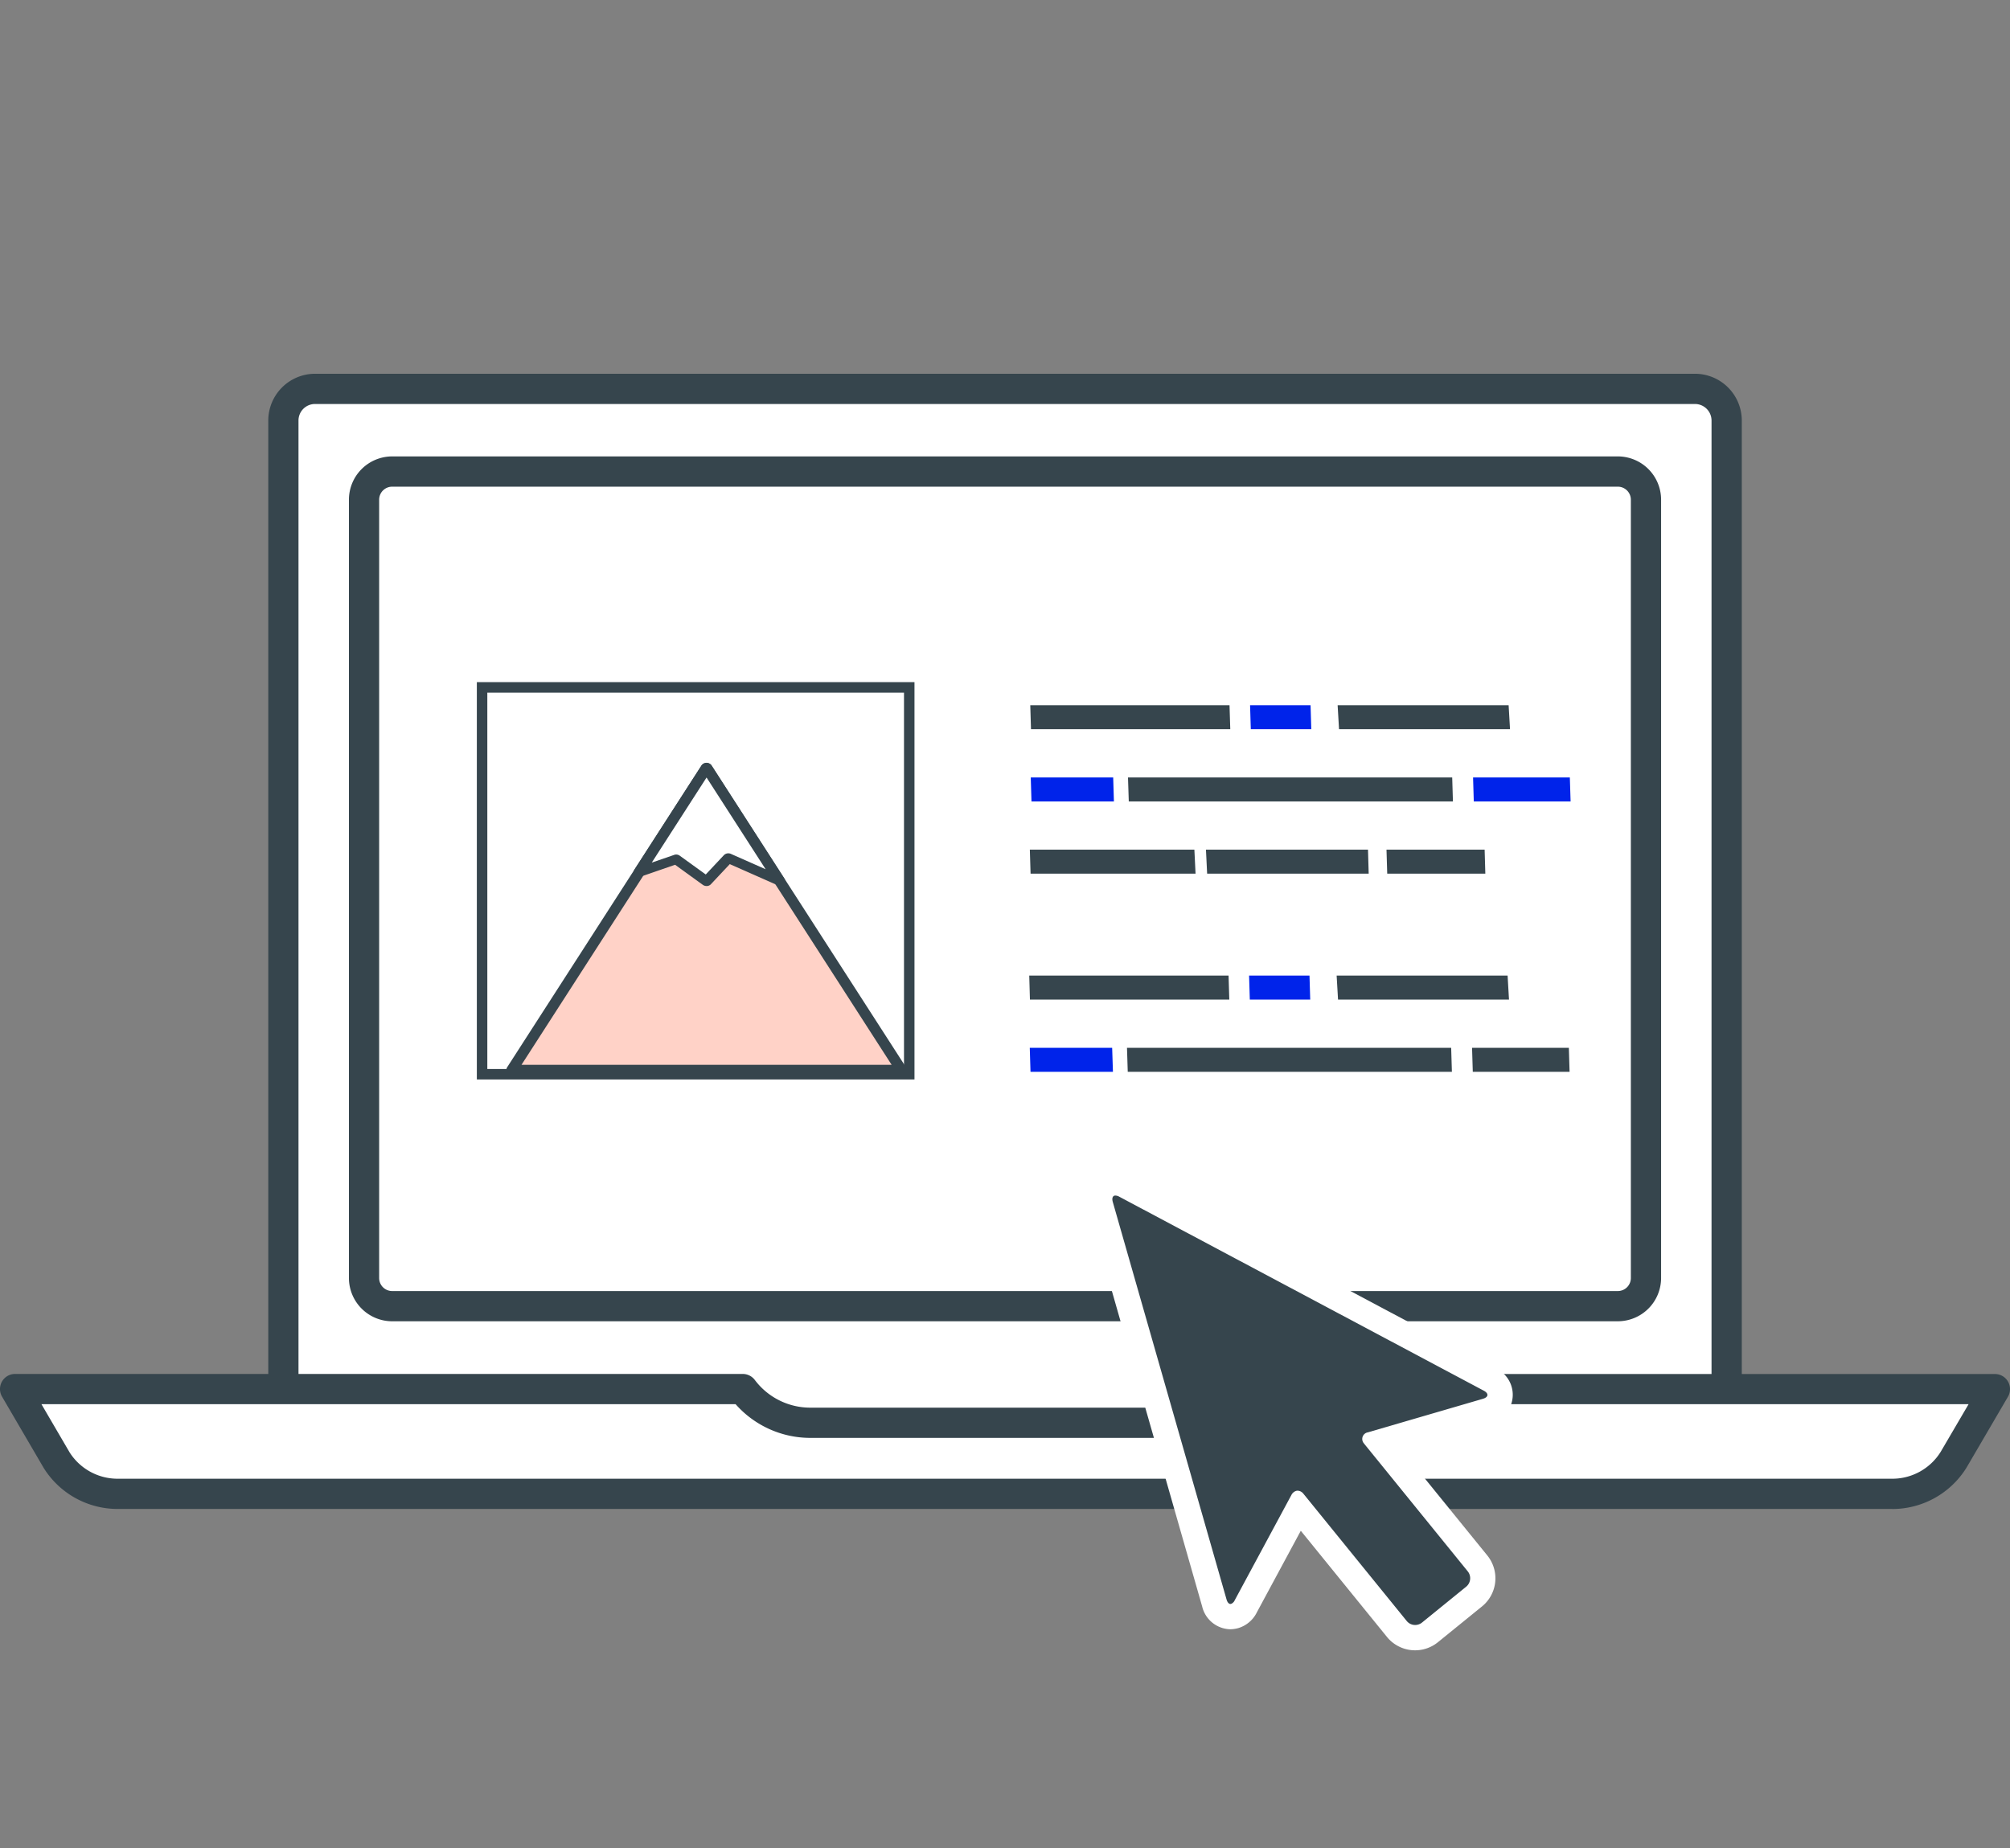<?xml version="1.0" encoding="utf-8"?>
<svg xmlns="http://www.w3.org/2000/svg" xmlns:xlink="http://www.w3.org/1999/xlink" width="143.861" height="132.298" viewBox="0 0 143.861 132.298">
  <rect x="0" y="0" width="143.861" height="132.298" fill="#808080" stroke="none"/>
  <defs>
    <clipPath id="clip-path">
      <rect id="Rectangle_1644" data-name="Rectangle 1644" width="143.861" height="132.298" fill="none"/>
    </clipPath>
  </defs>
  <g id="Groupe_126" data-name="Groupe 126" clip-path="url(#clip-path)">
    <path id="Tracé_84006" data-name="Tracé 84006" d="M47.275,86.942,9.375,84.47V15.133a2.264,2.264,0,0,1,2.263-2.265H110.41a2.263,2.263,0,0,1,2.265,2.265V84.47Z" transform="translate(10.907 14.971)" fill="#fff"/>
    <path id="Tracé_84007" data-name="Tracé 84007" d="M113.256,86.133a1.081,1.081,0,0,1-1.082-1.082V15.715a1.186,1.186,0,0,0-1.186-1.183H12.22a1.182,1.182,0,0,0-1.181,1.183V85.051a1.082,1.082,0,1,1-2.163,0V15.715a3.352,3.352,0,0,1,3.345-3.347h98.77a3.352,3.352,0,0,1,3.349,3.347V85.051a1.083,1.083,0,0,1-1.082,1.082" transform="translate(10.325 14.389)" fill="#36454d"/>
    <path id="Rectangle_1642" data-name="Rectangle 1642" d="M.93,0H90.823a.929.929,0,0,1,.929.929V58.816a.93.93,0,0,1-.93.93H.929A.929.929,0,0,1,0,58.817V.93A.93.93,0,0,1,.93,0Z" transform="translate(26.055 33.759)" fill="#fff"/>
    <path id="Tracé_84008" data-name="Tracé 84008" d="M102.365,77.015H14.635a3.1,3.1,0,0,1-3.091-3.094V18.2a3.1,3.1,0,0,1,3.091-3.1h87.73a3.1,3.1,0,0,1,3.094,3.1v55.72a3.1,3.1,0,0,1-3.094,3.094M14.635,17.268a.93.93,0,0,0-.928.932v55.72a.93.93,0,0,0,.928.93h87.73a.932.932,0,0,0,.93-.93V18.2a.932.932,0,0,0-.93-.932Z" transform="translate(13.43 17.573)" fill="#36454d"/>
    <path id="Tracé_84009" data-name="Tracé 84009" d="M90.118,45.965a6.01,6.01,0,0,1-4.8,2.412H57.382a6.01,6.01,0,0,1-4.8-2.412H.5l2.962,5.071a5.188,5.188,0,0,0,4.394,2.429H134.842a5.182,5.182,0,0,0,4.392-2.429l2.964-5.071Z" transform="translate(0.582 53.475)" fill="#fff"/>
    <path id="Tracé_84010" data-name="Tracé 84010" d="M135.424,55.129H8.437a6.235,6.235,0,0,1-5.311-2.938l-2.979-5.1a1.081,1.081,0,0,1,.935-1.627H53.161a1.081,1.081,0,0,1,.863.431,4.967,4.967,0,0,0,3.94,1.982H85.9A4.971,4.971,0,0,0,89.837,45.9a1.081,1.081,0,0,1,.863-.431H142.78a1.081,1.081,0,0,1,.935,1.627l-2.964,5.071a6.248,6.248,0,0,1-5.326,2.966M2.966,47.628l2.012,3.444a4.067,4.067,0,0,0,3.459,1.893H135.424a4.073,4.073,0,0,0,3.474-1.923l2-3.414H91.213A7.136,7.136,0,0,1,85.9,50.041H57.964a7.132,7.132,0,0,1-5.315-2.412Z" transform="translate(0 52.894)" fill="#36454d"/>
    <path id="Tracé_84011" data-name="Tracé 84011" d="M16.94,47.018,30.861,25.4,44.783,47.018Z" transform="translate(19.708 29.549)" fill="#ffd2c7"/>
    <path id="Tracé_84012" data-name="Tracé 84012" d="M45,47.534H17.155a.417.417,0,0,1-.344-.167.3.3,0,0,1-.006-.337L30.726,25.413a.456.456,0,0,1,.7,0L45.351,47.03a.3.3,0,0,1-.006.337.417.417,0,0,1-.344.167m-27.168-.681H44.323L31.077,26.285Z" transform="translate(19.493 29.373)" fill="#36454d"/>
    <path id="Tracé_84013" data-name="Tracé 84013" d="M31.178,33.495l-5.214-8.1-4.816,7.477,2.639-.911,2.176,1.575,1.558-1.659Z" transform="translate(24.604 29.549)" fill="#fff"/>
    <path id="Tracé_84014" data-name="Tracé 84014" d="M26.179,34.063a.455.455,0,0,1-.26-.08l-1.992-1.441-2.41.833a.463.463,0,0,1-.452-.089.305.305,0,0,1-.052-.392l4.816-7.477a.437.437,0,0,1,.7,0l5.214,8.1a.3.3,0,0,1-.065.4.452.452,0,0,1-.472.065l-3.364-1.486-1.352,1.441a.426.426,0,0,1-.275.128h-.039M24,31.809a.441.441,0,0,1,.26.082l1.863,1.346,1.3-1.385a.447.447,0,0,1,.5-.089l2.486,1.1-4.229-6.568-3.922,6.092,1.594-.549A.455.455,0,0,1,24,31.809" transform="translate(24.39 29.365)" fill="#36454d"/>
    <path id="Tracé_84015" data-name="Tracé 84015" d="M58.961,71.7a1.669,1.669,0,0,1-1.313-.63l-7.02-8.647-3.788,7.029a1.309,1.309,0,0,1-.807.7,1.237,1.237,0,0,1-.294.041,1.218,1.218,0,0,1-1.151-.982l-8.137-28.44a1.341,1.341,0,0,1,.082-1.056,1.319,1.319,0,0,1,.662-.524,1.2,1.2,0,0,1,.322-.043,1.5,1.5,0,0,1,.707.193L64.289,53.214a1.176,1.176,0,0,1-.234,2.256L56.388,57.7l7.038,8.677a1.694,1.694,0,0,1-.244,2.375l-3.159,2.564a1.683,1.683,0,0,1-.588.309,1.763,1.763,0,0,1-.474.067" transform="translate(42.327 45.541)" fill="#36454d"/>
    <path id="Tracé_84016" data-name="Tracé 84016" d="M38,40.535a.608.608,0,0,1,.279.087L64.352,54.5c.379.2.353.467-.061.586l-8.227,2.4a.479.479,0,0,0-.275.8l.015.024,7.407,9.127a.785.785,0,0,1-.115,1.1L59.941,71.1a.79.79,0,0,1-.493.177.778.778,0,0,1-.608-.29l-7.351-9.056-.032-.039a.552.552,0,0,0-.42-.229.343.343,0,0,0-.115.017.565.565,0,0,0-.333.292l-4.056,7.533a.482.482,0,0,1-.255.257.166.166,0,0,1-.054.009c-.112,0-.216-.11-.279-.329L37.807,41c-.074-.255-.019-.42.121-.459A.278.278,0,0,1,38,40.535m0-1.809a2.417,2.417,0,0,0-.608.091,1.953,1.953,0,0,0-1.162.932,2.231,2.231,0,0,0-.167,1.755L44.2,69.942a2.118,2.118,0,0,0,2.018,1.64,2.214,2.214,0,0,0,.595-.091,2.177,2.177,0,0,0,1.309-1.131l3.139-5.828,6.168,7.6a2.594,2.594,0,0,0,3.667.361l3.137-2.546a2.594,2.594,0,0,0,.381-3.643l-6.185-7.622L64.8,56.823A2.075,2.075,0,0,0,65.2,52.9L39.133,39.022a2.38,2.38,0,0,0-1.129-.3" transform="translate(41.84 45.053)" fill="#fff"/>
    <path id="Tracé_84017" data-name="Tracé 84017" d="M34.085,23.336l.052,1.718H48.4l-.054-1.718Z" transform="translate(39.654 27.148)" fill="#36454d"/>
    <path id="Tracé_84018" data-name="Tracé 84018" d="M37.318,25.726l.056,1.718h23.2l-.052-1.718Z" transform="translate(43.416 29.93)" fill="#36454d"/>
    <path id="Tracé_84019" data-name="Tracé 84019" d="M34.1,25.726l.052,1.718h5.9L40,25.726Z" transform="translate(39.674 29.93)" fill="#0023ea"/>
    <path id="Tracé_84020" data-name="Tracé 84020" d="M34.071,28.115l.052,1.72H45.931l-.084-1.72Z" transform="translate(39.638 32.709)" fill="#36454d"/>
    <path id="Tracé_84021" data-name="Tracé 84021" d="M39.9,28.115l.084,1.72H51.547l-.05-1.72Z" transform="translate(46.414 32.709)" fill="#36454d"/>
    <path id="Tracé_84022" data-name="Tracé 84022" d="M41.357,23.336l.052,1.718h4.329l-.052-1.718Z" transform="translate(48.114 27.148)" fill="#0023ea"/>
    <path id="Tracé_84023" data-name="Tracé 84023" d="M48.734,25.726l.052,1.718h6.929l-.054-1.718Z" transform="translate(56.697 29.93)" fill="#0023ea"/>
    <path id="Tracé_84024" data-name="Tracé 84024" d="M45.87,28.115l.052,1.72h7.022l-.05-1.72Z" transform="translate(53.365 32.709)" fill="#36454d"/>
    <path id="Tracé_84025" data-name="Tracé 84025" d="M44.254,23.336l.1,1.718H56.592l-.1-1.718Z" transform="translate(51.484 27.148)" fill="#36454d"/>
    <path id="Tracé_84026" data-name="Tracé 84026" d="M34.051,32.282,34.1,34H48.369l-.052-1.718Z" transform="translate(39.615 37.557)" fill="#36454d"/>
    <path id="Tracé_84027" data-name="Tracé 84027" d="M37.285,34.673l.054,1.718h23.2l-.052-1.718Z" transform="translate(43.377 40.338)" fill="#36454d"/>
    <path id="Tracé_84028" data-name="Tracé 84028" d="M34.069,34.673l.052,1.718h5.9l-.056-1.718Z" transform="translate(39.635 40.338)" fill="#0023ea"/>
    <path id="Tracé_84029" data-name="Tracé 84029" d="M41.324,32.282,41.376,34H45.7l-.052-1.718Z" transform="translate(48.076 37.557)" fill="#0023ea"/>
    <path id="Tracé_84030" data-name="Tracé 84030" d="M48.7,34.673l.052,1.718H55.68l-.052-1.718Z" transform="translate(56.659 40.338)" fill="#36454d"/>
    <path id="Tracé_84031" data-name="Tracé 84031" d="M44.221,32.282l.1,1.718H56.557l-.1-1.718Z" transform="translate(51.446 37.557)" fill="#36454d"/>
    <rect id="Rectangle_1643" data-name="Rectangle 1643" width="30.573" height="27.694" transform="translate(34.504 49.208)" fill="none" stroke="#36454d" stroke-miterlimit="10" stroke-width="0.75"/>
  </g>
</svg>
